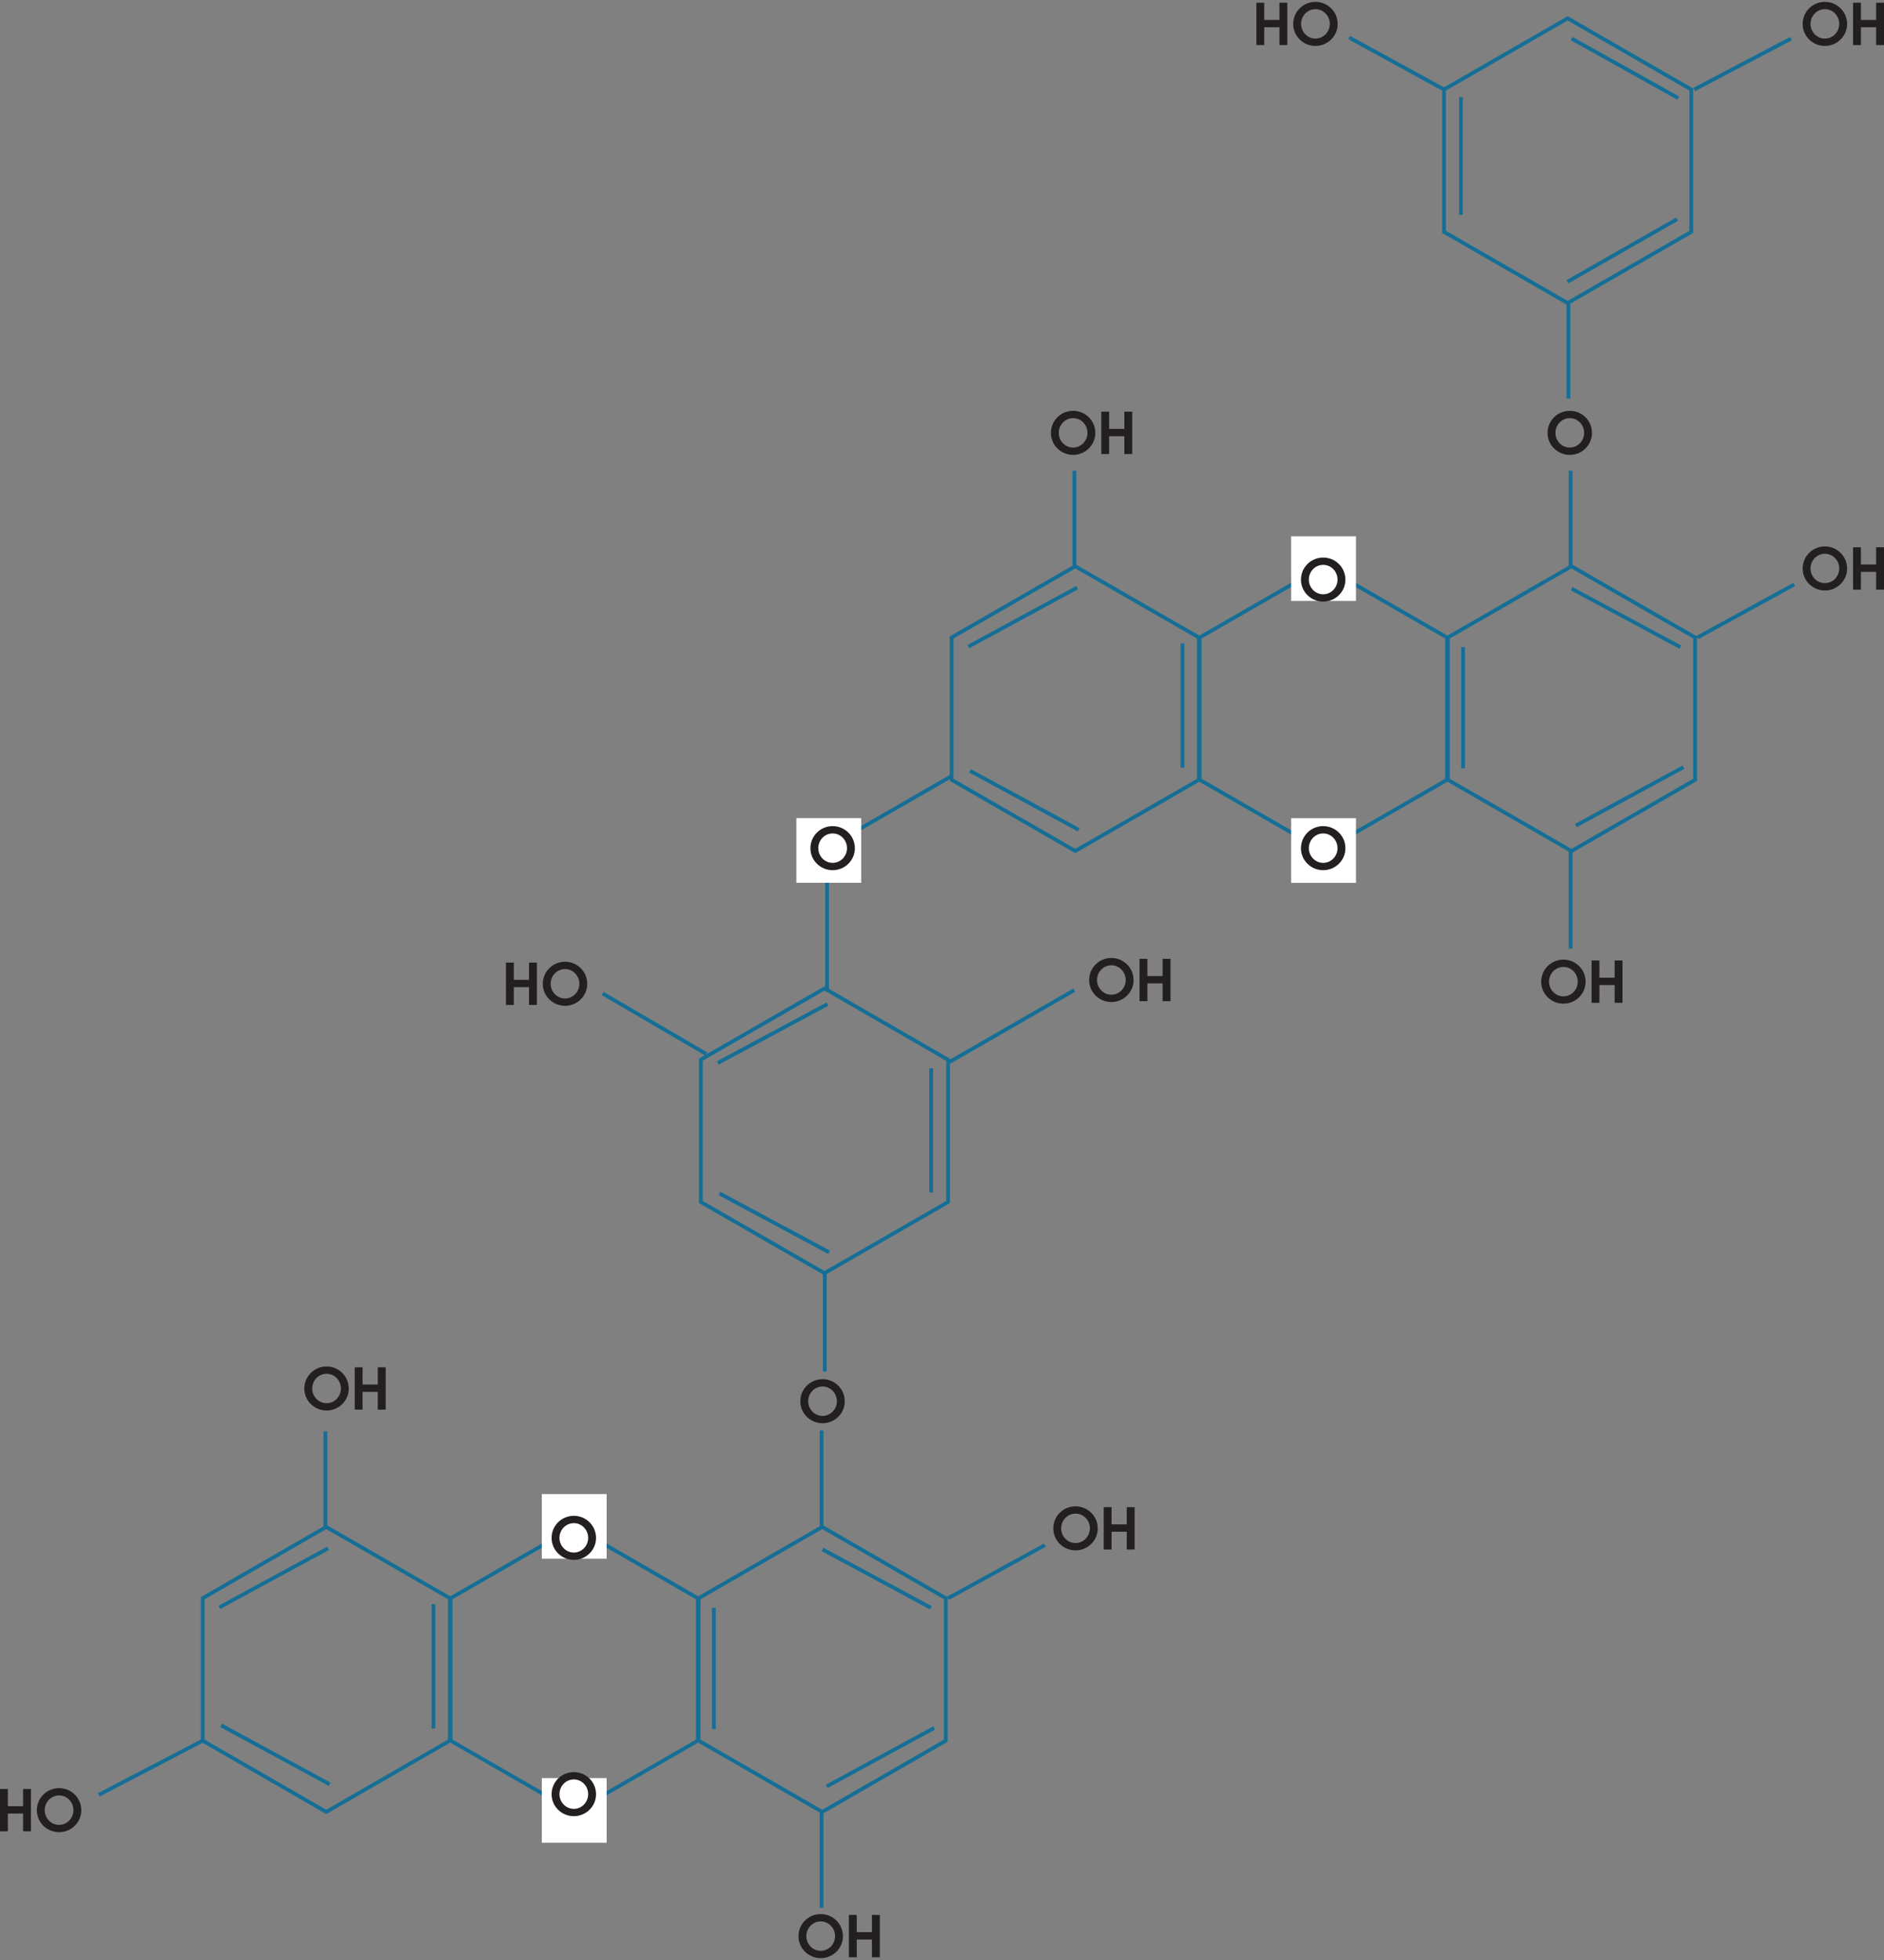 <?xml version="1.0" encoding="UTF-8"?>
<svg xmlns="http://www.w3.org/2000/svg" viewBox="0 0 300 312" width="300px" height="312px">
  <rect x="0" y="0" width="300" height="312" fill="#808080" stroke="none"/>
  <path d="m130.978,225.39c1.29,0,2.286-1.084,2.286-2.332,0-1.294-1.016-2.351-2.286-2.351s-2.286,1.057-2.286,2.351c0,1.248.996,2.332,2.286,2.332m0-5.848c1.92,0,3.538,1.531,3.538,3.526,0,1.931-1.592,3.488-3.538,3.488s-3.538-1.557-3.538-3.488c0-1.996,1.618-3.526,3.538-3.526" fill="#231f20"/>
  <path d="m131.121,303.693h-.597v-15.535h.597v15.535Zm0-60.454h-.597v-15.535h.597v15.535Zm.514-24.907h-.597v-15.535h.597v15.535Zm.245-18.723l-17.464-9.373.282-.526,17.464,9.373-.282.526Zm-17.439-30.143l-.282-.526,17.464-9.372.282.526-17.464,9.372Z" fill="#156e96"/>
  <path d="m290.586,6.144c1.29,0,2.286-1.084,2.286-2.332,0-1.294-1.016-2.351-2.286-2.351s-2.286,1.057-2.286,2.351c0,1.248.996,2.332,2.286,2.332m0-5.848c1.92,0,3.538,1.531,3.538,3.526,0,1.931-1.592,3.488-3.538,3.488s-3.538-1.557-3.538-3.488c0-1.996,1.618-3.526,3.538-3.526" fill="#231f20"/>
  <polygon points="295.073 .432 296.324 .432 296.324 3.174 298.747 3.174 298.747 .432 300 .432 300 7.173 298.747 7.173 298.747 4.34 296.324 4.34 296.324 7.173 295.073 7.173 295.073 .432" fill="#231f20"/>
  <path d="m290.586,92.83c1.29,0,2.286-1.084,2.286-2.332,0-1.294-1.016-2.351-2.286-2.351s-2.286,1.057-2.286,2.351c0,1.248.996,2.332,2.286,2.332m0-5.848c1.92,0,3.538,1.531,3.538,3.526,0,1.931-1.592,3.488-3.538,3.488s-3.538-1.557-3.538-3.488c0-1.996,1.618-3.526,3.538-3.526" fill="#231f20"/>
  <polygon points="295.073 87.118 296.324 87.118 296.324 89.86 298.747 89.86 298.747 87.118 300 87.118 300 93.859 298.747 93.859 298.747 91.027 296.324 91.027 296.324 93.859 295.073 93.859 295.073 87.118" fill="#231f20"/>
  <path d="m176.968,158.341c1.29,0,2.286-1.084,2.286-2.332,0-1.294-1.016-2.351-2.286-2.351s-2.286,1.057-2.286,2.351c0,1.248.996,2.332,2.286,2.332m0-5.848c1.92,0,3.538,1.531,3.538,3.526,0,1.931-1.592,3.488-3.538,3.488s-3.538-1.557-3.538-3.488c0-1.996,1.618-3.526,3.538-3.526" fill="#231f20"/>
  <polygon points="181.454 152.629 182.706 152.629 182.706 155.372 185.129 155.372 185.129 152.629 186.381 152.629 186.381 159.371 185.129 159.371 185.129 156.538 182.706 156.538 182.706 159.371 181.454 159.371 181.454 152.629" fill="#231f20"/>
  <path d="m248.949,158.604c1.29,0,2.286-1.084,2.286-2.332,0-1.294-1.016-2.351-2.286-2.351s-2.286,1.057-2.286,2.351c0,1.248.996,2.332,2.286,2.332m0-5.848c1.92,0,3.538,1.531,3.538,3.526,0,1.931-1.592,3.488-3.538,3.488s-3.538-1.557-3.538-3.488c0-1.996,1.618-3.526,3.538-3.526" fill="#231f20"/>
  <polygon points="253.436 152.892 254.687 152.892 254.687 155.634 257.11 155.634 257.11 152.892 258.363 152.892 258.363 159.633 257.11 159.633 257.11 156.8 254.687 156.8 254.687 159.633 253.436 159.633 253.436 152.892" fill="#231f20"/>
  <path d="m170.877,71.243c1.29,0,2.286-1.084,2.286-2.332,0-1.294-1.016-2.35-2.286-2.35s-2.286,1.056-2.286,2.35c0,1.248.996,2.332,2.286,2.332m0-5.848c1.92,0,3.538,1.531,3.538,3.526,0,1.931-1.592,3.488-3.538,3.488s-3.538-1.557-3.538-3.488c0-1.996,1.618-3.526,3.538-3.526" fill="#231f20"/>
  <polygon points="175.364 65.531 176.616 65.531 176.616 68.273 179.038 68.273 179.038 65.531 180.291 65.531 180.291 72.272 179.038 72.272 179.038 69.44 176.616 69.44 176.616 72.272 175.364 72.272 175.364 65.531" fill="#231f20"/>
  <path d="m249.965,71.243c1.29,0,2.286-1.084,2.286-2.332,0-1.294-1.016-2.35-2.286-2.35s-2.286,1.056-2.286,2.35c0,1.248.996,2.332,2.286,2.332m0-5.848c1.92,0,3.538,1.531,3.538,3.526,0,1.931-1.592,3.488-3.538,3.488s-3.538-1.557-3.538-3.488c0-1.996,1.618-3.526,3.538-3.526" fill="#231f20"/>
  <polygon points="200.06 .432 201.312 .432 201.312 3.174 203.735 3.174 203.735 .432 204.987 .432 204.987 7.173 203.735 7.173 203.735 4.34 201.312 4.34 201.312 7.173 200.06 7.173 200.06 .432" fill="#231f20"/>
  <path d="m209.465,6.144c1.29,0,2.286-1.084,2.286-2.332,0-1.294-1.016-2.351-2.286-2.351s-2.286,1.057-2.286,2.351c0,1.248.996,2.332,2.286,2.332m0-5.848c1.92,0,3.538,1.531,3.538,3.526,0,1.931-1.592,3.488-3.538,3.488s-3.538-1.557-3.538-3.488c0-1.996,1.618-3.526,3.538-3.526" fill="#231f20"/>
  <polygon points="0 284.777 1.252 284.777 1.252 287.52 3.675 287.52 3.675 284.777 4.927 284.777 4.927 291.519 3.675 291.519 3.675 288.686 1.252 288.686 1.252 291.519 0 291.519 0 284.777" fill="#231f20"/>
  <path d="m9.406,290.489c1.29,0,2.286-1.084,2.286-2.332,0-1.294-1.016-2.351-2.286-2.351s-2.286,1.057-2.286,2.351c0,1.248.996,2.332,2.286,2.332m0-5.848c1.92,0,3.538,1.531,3.538,3.526,0,1.931-1.592,3.488-3.538,3.488s-3.538-1.557-3.538-3.488c0-1.996,1.618-3.526,3.538-3.526" fill="#231f20"/>
  <polygon points="80.565 153.23 81.818 153.23 81.818 155.972 84.24 155.972 84.24 153.23 85.493 153.23 85.493 159.971 84.24 159.971 84.24 157.138 81.818 157.138 81.818 159.971 80.565 159.971 80.565 153.23" fill="#231f20"/>
  <path d="m89.971,158.942c1.29,0,2.286-1.084,2.286-2.332,0-1.294-1.016-2.351-2.286-2.351s-2.286,1.057-2.286,2.351c0,1.248.996,2.332,2.286,2.332m0-5.848c1.92,0,3.538,1.531,3.538,3.526,0,1.931-1.592,3.488-3.538,3.488s-3.538-1.557-3.538-3.488c0-1.996,1.618-3.526,3.538-3.526" fill="#231f20"/>
  <path d="m131.29,203.013l-19.984-11.503v-23.008l19.984-11.503.109.063v-22.287l19.835-11.417.003.006v-22.062l19.548-11.252v-15.114h.597v14.956l19.592,11.278,19.754-11.37,19.753,11.37,19.318-11.119v-15.115h.597v14.956l19.756,11.372-.02-.037,15.43-8.453.287.523-15.43,8.453-.201-.366v22.925l-19.822,11.411v15.29h-.597v-15.449l-19.318-11.12-19.753,11.371-19.753-11.371-19.754,11.371-19.984-11.503v-.265l-19.241,11.075v22.286l19.387,11.192,19.536-11.246.298.517-19.833,11.417-.109-.063v22.287l-.15.086-19.834,11.417Zm-19.387-11.849l19.387,11.161,19.387-11.161v-22.284l-19.387-11.192-19.387,11.159v22.317Zm118.945-67.2l19.387,11.16,19.385-11.16v-22.318l-19.387-11.158-19.385,11.158v22.318Zm-79.015,0l19.387,11.16,19.386-11.16v-22.318l-19.388-11.158-19.385,11.158v22.318Zm39.508,0l19.386,11.16,19.386-11.16v-22.318l-19.386-11.159-19.386,11.159v22.318Zm-42.765,65.856h-.597v-19.779h.597v19.779Zm23.042-57.47l-17.295-9.383.285-.525,17.295,9.383-.285.525Zm79.469-.676l-.285-.525,17.126-9.298.285.525-17.126,9.298Zm-17.817-9.391h-.597v-19.273h.597v19.273Zm-44.678-.085h-.597v-19.78h.597v19.78Zm78.829-18.924l-17.295-9.298.282-.526,17.295,9.298-.282.526Zm-113.065-.086l-.285-.525,17.295-9.382.285.525-17.295,9.382Zm95.701-39.737h-.597v-14.956l-19.821-11.41V14.426l-14.952-8.193.287-.523,14.96,8.197,19.687-11.334,19.983,11.503v23.008l-19.547,11.252v15.114Zm-.438-15.553h.003l19.385-11.158V14.421l-19.386-11.16-19.385,11.16v22.318l19.384,11.158Zm.118-2.784l-.296-.518,17.464-9.974.296.518-17.464,9.974Zm-16.805-10.91h-.597V15.438h.597v18.765Zm34.146-18.335l-16.956-9.467.291-.522,16.956,9.467-.291.522Zm2.828-1.349l-.279-.528,15.43-8.115.279.528-15.43,8.115Z" fill="#156e96"/>
  <path d="m171.261,245.628c1.29,0,2.286-1.084,2.286-2.332,0-1.294-1.016-2.351-2.286-2.351s-2.286,1.057-2.286,2.351c0,1.248.996,2.332,2.286,2.332m0-5.848c1.92,0,3.538,1.531,3.538,3.526,0,1.931-1.592,3.488-3.538,3.488s-3.538-1.557-3.538-3.488c0-1.996,1.618-3.526,3.538-3.526" fill="#231f20"/>
  <polygon points="175.748 239.916 176.999 239.916 176.999 242.658 179.422 242.658 179.422 239.916 180.675 239.916 180.675 246.657 179.422 246.657 179.422 243.824 176.999 243.824 176.999 246.657 175.748 246.657 175.748 239.916" fill="#231f20"/>
  <path d="m130.685,310.539c1.29,0,2.286-1.084,2.286-2.332,0-1.294-1.016-2.351-2.286-2.351s-2.286,1.057-2.286,2.351c0,1.248.996,2.332,2.286,2.332m0-5.848c1.92,0,3.538,1.531,3.538,3.526,0,1.931-1.592,3.488-3.538,3.488s-3.538-1.557-3.538-3.488c0-1.995,1.618-3.526,3.538-3.526" fill="#231f20"/>
  <polygon points="135.172 304.827 136.424 304.827 136.424 307.569 138.846 307.569 138.846 304.827 140.099 304.827 140.099 311.568 138.846 311.568 138.846 308.736 136.424 308.736 136.424 311.568 135.172 311.568 135.172 304.827" fill="#231f20"/>
  <path d="m51.998,223.366c1.29,0,2.286-1.084,2.286-2.332,0-1.294-1.016-2.351-2.286-2.351s-2.286,1.057-2.286,2.351c0,1.248.996,2.332,2.286,2.332m0-5.848c1.92,0,3.538,1.531,3.538,3.526,0,1.931-1.592,3.488-3.538,3.488s-3.538-1.557-3.538-3.488c0-1.996,1.618-3.526,3.538-3.526" fill="#231f20"/>
  <polygon points="56.485 217.654 57.736 217.654 57.736 220.396 60.159 220.396 60.159 217.654 61.412 217.654 61.412 224.395 60.159 224.395 60.159 221.562 57.736 221.562 57.736 224.395 56.485 224.395 56.485 217.654" fill="#231f20"/>
  <path d="m130.926,288.772l-.149-.086-19.595-11.295-19.744,11.38-.149-.086-19.596-11.295-19.744,11.38-.149-.086-19.533-11.259-16.416,8.558-.276-.529,16.401-8.549v-22.673l.149-.086,19.389-11.175v-15.126h.597v14.968l19.583,11.288,19.745-11.38.149.086,19.595,11.295,19.744-11.38.149.086,19.756,11.386-.019-.035,15.423-8.461.287.524-15.423,8.461-.199-.362v22.94l-19.975,11.513Zm-58.865-11.857l19.378,11.168,19.377-11.168v-22.337l-19.377-11.168-19.378,11.168v22.337Zm-39.488,0l19.377,11.168,19.377-11.168v-22.337l-19.379-11.167-19.374,11.167v22.337Zm78.977,0l19.377,11.168,19.378-11.168v-22.337l-19.378-11.168-19.377,11.168v22.337Zm20.23,7.714l-.285-.524,17.117-9.305.285.524-17.117,9.305Zm-79.432-.338l-17.286-9.391.285-.524,17.286,9.391-.285.524Zm61.623-9.06h-.597v-19.288h.597v19.288Zm-44.658-.085h-.597v-19.795h.597v19.795Zm78.792-18.94l-17.287-9.306.283-.526,17.287,9.306-.283.526Zm-113.013-.086l-.285-.524,17.287-9.391.285.524-17.287,9.391Zm77.244-88.071l-16.524-9.643.301-.516,16.524,9.643-.301.516Z" fill="#156e96"/>
  <rect x="126.809" y="130.236" width="10.325" height="10.288" fill="#fff"/>
  <rect x="86.274" y="237.827" width="10.325" height="10.288" fill="#fff"/>
  <rect x="86.274" y="283.044" width="10.325" height="10.288" fill="#fff"/>
  <rect x="205.599" y="85.374" width="10.325" height="10.288" fill="#fff"/>
  <rect x="205.599" y="130.246" width="10.325" height="10.288" fill="#fff"/>
  <g>
    <path d="m210.698,94.601c1.29,0,2.286-1.084,2.286-2.332,0-1.294-1.016-2.351-2.286-2.351s-2.286,1.057-2.286,2.351c0,1.248.996,2.332,2.286,2.332m0-5.848c1.92,0,3.538,1.531,3.538,3.526,0,1.931-1.592,3.488-3.538,3.488s-3.538-1.557-3.538-3.488c0-1.996,1.618-3.526,3.538-3.526" fill="#231f20"/>
    <path d="m210.698,137.354c1.29,0,2.286-1.084,2.286-2.332,0-1.294-1.016-2.351-2.286-2.351s-2.286,1.057-2.286,2.351c0,1.248.996,2.332,2.286,2.332m0-5.848c1.92,0,3.538,1.531,3.538,3.526,0,1.931-1.592,3.488-3.538,3.488s-3.538-1.557-3.538-3.488c0-1.996,1.618-3.526,3.538-3.526" fill="#231f20"/>
    <path d="m132.586,137.354c1.29,0,2.286-1.084,2.286-2.332,0-1.294-1.016-2.351-2.286-2.351s-2.286,1.057-2.286,2.351c0,1.248.996,2.332,2.286,2.332m0-5.848c1.92,0,3.538,1.531,3.538,3.526,0,1.931-1.592,3.488-3.538,3.488s-3.538-1.557-3.538-3.488c0-1.996,1.618-3.526,3.538-3.526" fill="#231f20"/>
    <path d="m91.372,247.141c1.29,0,2.286-1.084,2.286-2.332,0-1.294-1.016-2.35-2.286-2.35s-2.286,1.056-2.286,2.35c0,1.248.996,2.332,2.286,2.332m0-5.848c1.92,0,3.538,1.531,3.538,3.526,0,1.931-1.592,3.488-3.538,3.488s-3.538-1.557-3.538-3.488c0-1.996,1.618-3.526,3.538-3.526" fill="#231f20"/>
    <path d="m91.372,287.94c1.29,0,2.286-1.084,2.286-2.332,0-1.294-1.016-2.35-2.286-2.35s-2.286,1.056-2.286,2.35c0,1.248.996,2.332,2.286,2.332m0-5.848c1.92,0,3.538,1.531,3.538,3.526,0,1.931-1.592,3.488-3.538,3.488s-3.538-1.557-3.538-3.488c0-1.996,1.618-3.526,3.538-3.526" fill="#231f20"/>
  </g>
</svg>